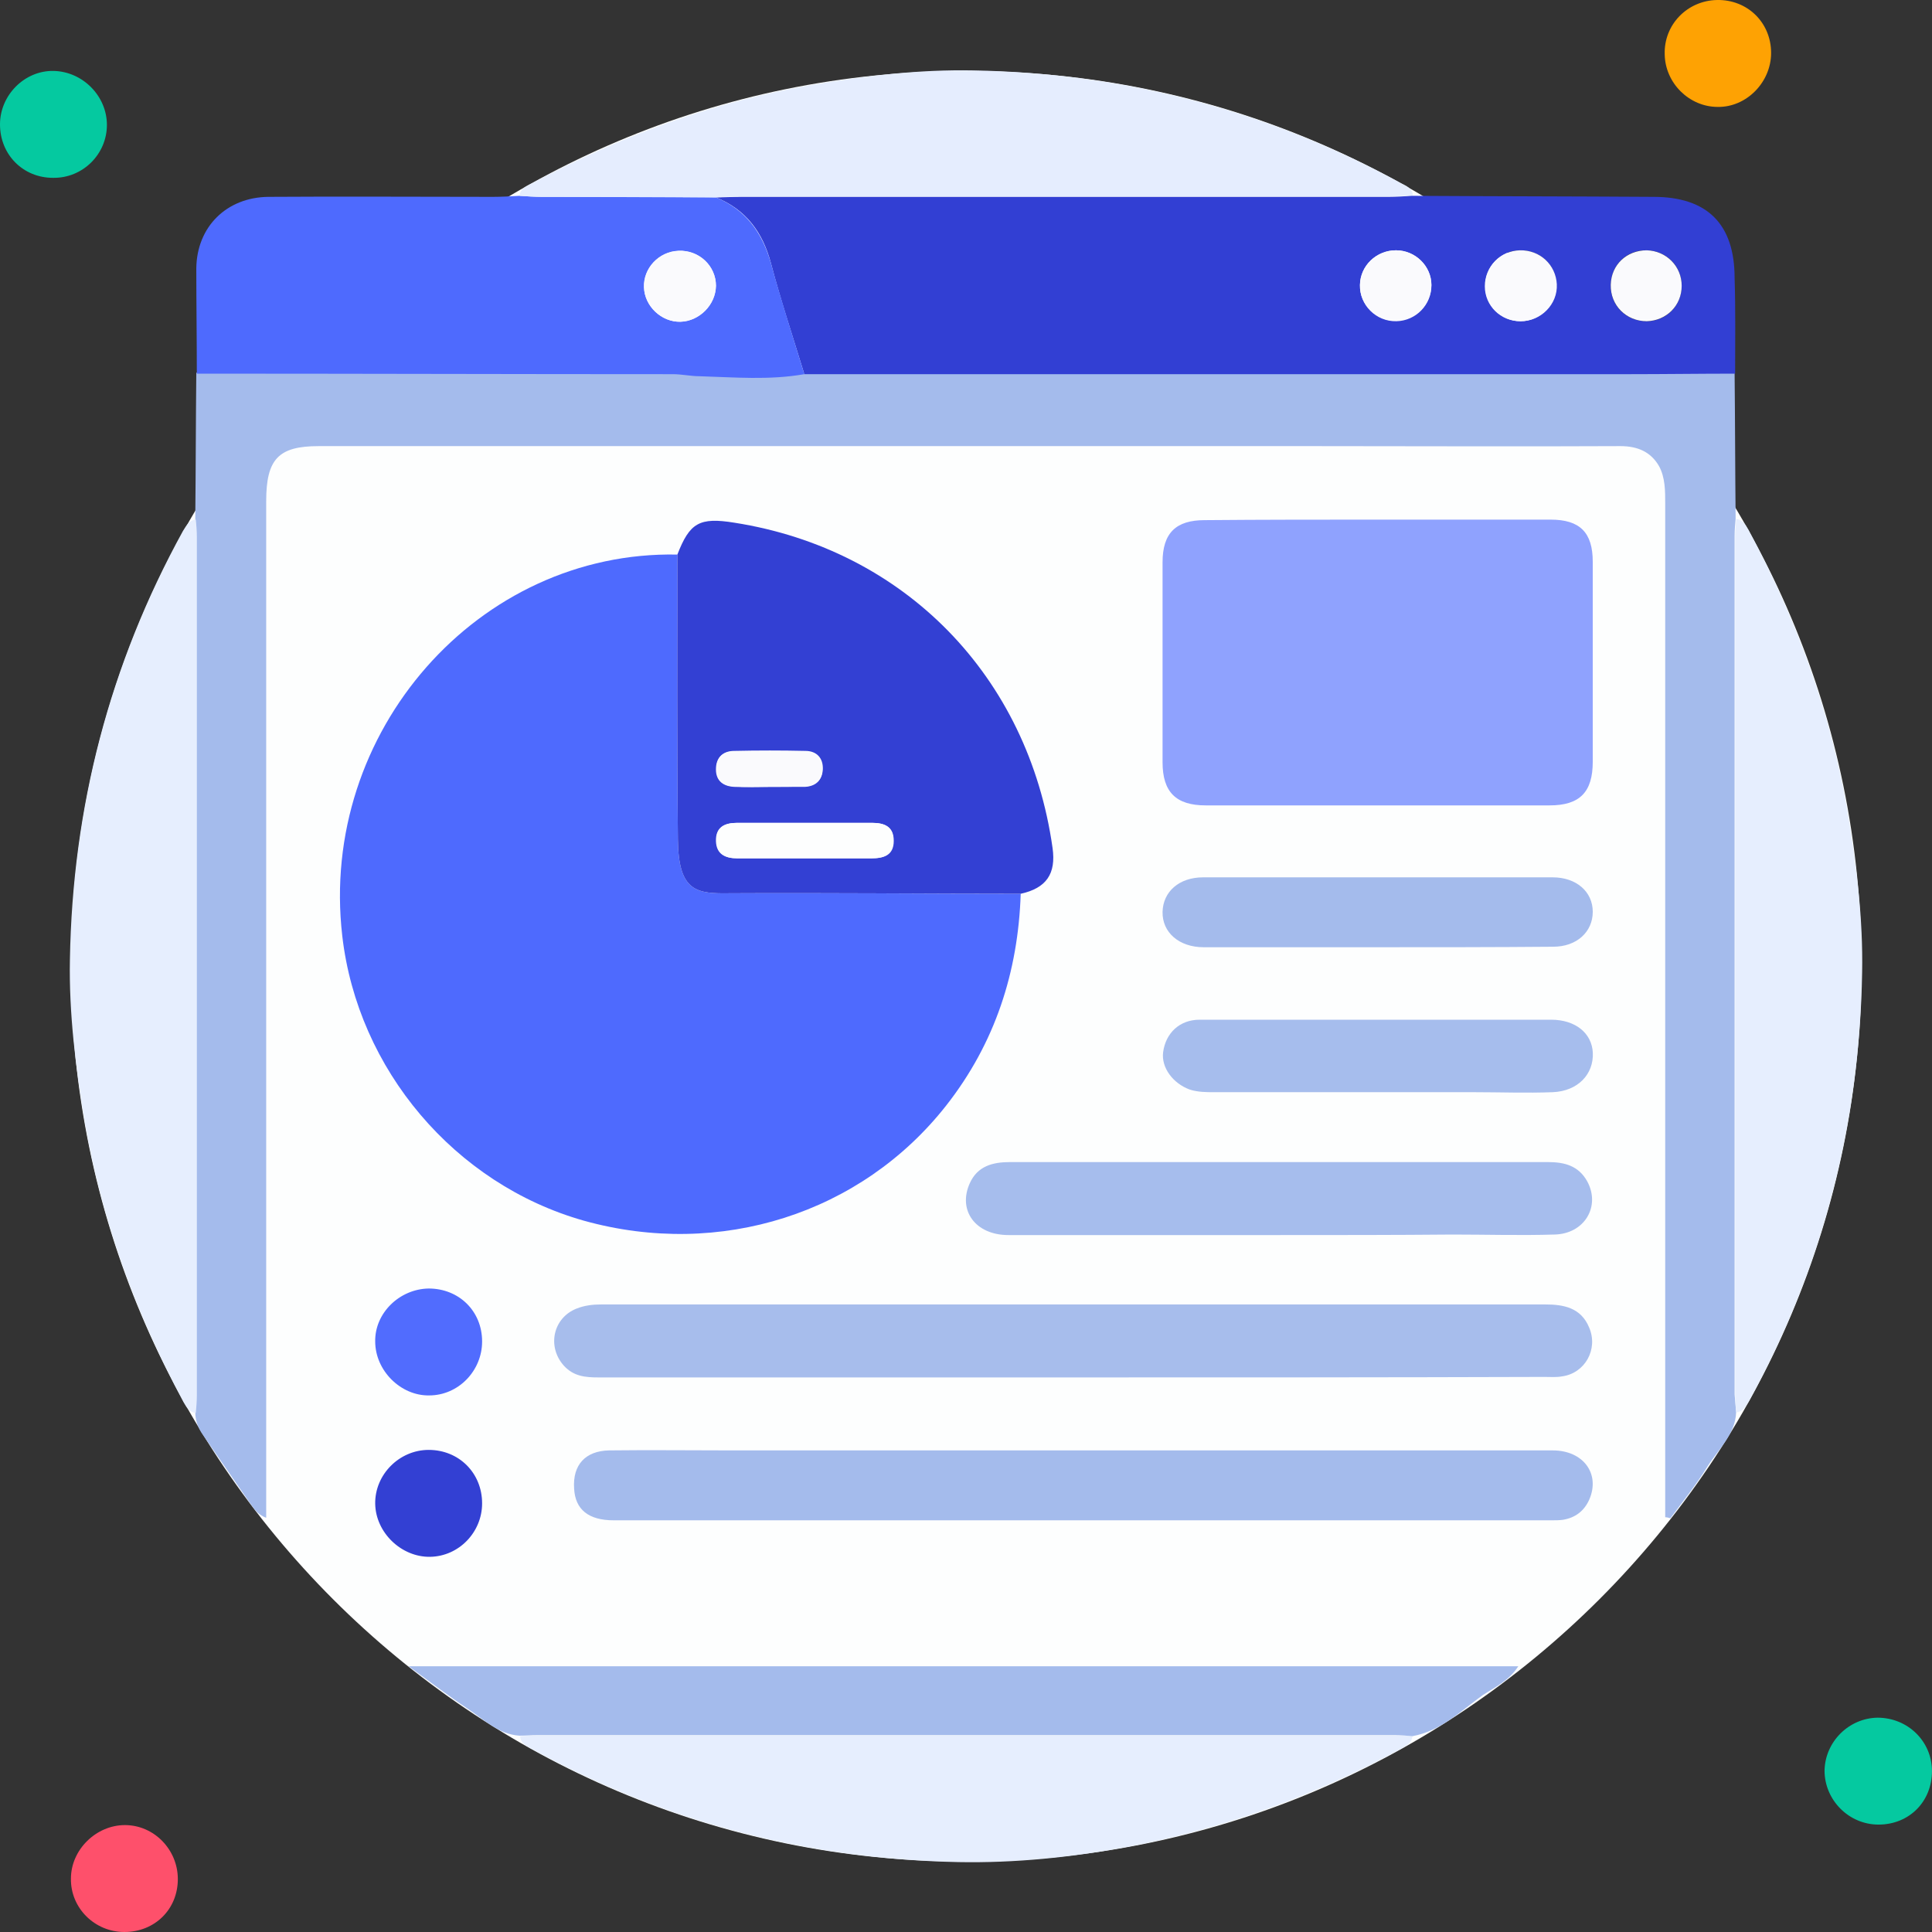 <svg width="176" height="176" viewBox="0 0 176 176" fill="none" xmlns="http://www.w3.org/2000/svg">
<rect x="0" y="0" width="176" height="176" fill="#333333" stroke="none"/>
<g clip-path="url(#clip0_1311_20414)">
<path d="M88.023 169.585C133.069 169.585 169.585 133.069 169.585 88.023C169.585 42.978 133.069 6.461 88.023 6.461C42.977 6.461 6.461 42.978 6.461 88.023C6.461 133.069 42.977 169.585 88.023 169.585Z" fill="#FDFEFE"/>
<path d="M92.984 81.422C92.75 88.539 90.643 95.047 86.195 100.712C78.47 110.545 65.594 114.665 53.186 111.2C41.434 107.876 32.585 97.435 31.18 85.261C29.027 66.673 43.588 50.146 61.708 50.52C61.708 59.182 61.661 67.797 61.755 76.459C61.801 81.281 63.487 81.422 66.53 81.375C75.379 81.328 84.182 81.422 92.984 81.422Z" fill="#4E6AFE"/>
<path d="M158.158 128.664C158.065 130.678 156.566 131.989 155.583 133.534C154.553 135.219 153.336 136.718 152.165 138.309C152.025 138.263 151.837 138.216 151.697 138.216C151.697 137.607 151.697 137.045 151.697 136.437C151.697 106.237 151.697 76.084 151.697 45.885C151.697 44.714 151.697 43.497 151.135 42.467C150.386 41.156 149.169 40.641 147.624 40.641C138.259 40.688 128.942 40.641 119.578 40.641C89.378 40.641 59.226 40.641 29.026 40.641C25.374 40.641 24.25 41.812 24.25 45.651C24.25 75.85 24.25 106.003 24.25 136.203C24.25 136.811 24.25 137.467 24.25 138.263C23.361 137.935 23.08 137.326 22.658 136.764C21.254 134.751 19.896 132.738 18.491 130.724C18.023 130.069 17.789 129.367 17.789 128.618C17.836 128.103 17.883 127.587 17.883 127.026C17.883 100.946 17.883 74.914 17.883 48.835C17.883 48.32 17.836 47.805 17.789 47.243C17.836 42.795 17.836 38.394 17.883 33.946C32.35 33.946 46.818 33.946 61.239 33.992C62.035 33.992 62.878 34.133 63.674 34.18C66.857 34.273 70.041 34.601 73.225 33.992C98.274 33.992 123.324 33.992 148.373 33.992C151.603 33.992 154.787 33.946 158.018 33.946C158.065 38.394 158.065 42.795 158.111 47.243C158.065 47.758 158.018 48.273 158.018 48.835C158.018 74.914 158.018 100.946 158.018 127.026C158.065 127.634 158.111 128.149 158.158 128.664Z" fill="#A4BBEC"/>
<path d="M158.065 34.039C154.834 34.039 151.65 34.086 148.42 34.086C123.37 34.086 98.321 34.086 73.272 34.086C72.242 30.715 71.118 27.344 70.229 23.973C69.48 21.163 67.981 19.103 65.219 17.98C65.968 17.98 66.717 17.933 67.466 17.933C87.131 17.933 106.843 17.933 126.507 17.933C127.21 17.933 127.912 17.886 128.614 17.839C135.965 17.886 143.316 17.886 150.62 17.933C155.536 17.933 158.018 20.414 158.018 25.331C158.112 28.233 158.065 31.136 158.065 34.039ZM127.163 22.802C125.384 22.802 123.932 24.207 123.885 25.939C123.839 27.765 125.384 29.263 127.21 29.217C128.989 29.17 130.394 27.718 130.394 25.939C130.394 24.254 128.942 22.802 127.163 22.802ZM138.447 22.802C136.668 22.849 135.263 24.3 135.263 26.08C135.263 27.859 136.714 29.263 138.494 29.263C140.32 29.263 141.865 27.718 141.771 25.892C141.724 24.113 140.273 22.755 138.447 22.802ZM150.012 22.802C148.185 22.755 146.781 24.113 146.734 25.939C146.687 27.812 148.092 29.263 150.012 29.263C151.791 29.263 153.195 27.859 153.195 26.033C153.195 24.254 151.838 22.849 150.012 22.802Z" fill="#323FD3"/>
<path d="M125.665 47.336C130.862 47.336 136.059 47.336 141.256 47.336C143.925 47.336 145.095 48.507 145.095 51.175C145.095 57.262 145.095 63.302 145.095 69.389C145.095 72.151 143.925 73.369 141.162 73.369C130.721 73.369 120.28 73.369 109.839 73.369C107.124 73.369 105.906 72.151 105.906 69.436C105.906 63.349 105.906 57.309 105.906 51.222C105.906 48.553 107.124 47.383 109.746 47.383C115.083 47.336 120.374 47.336 125.665 47.336Z" fill="#8FA2FE"/>
<path d="M92.983 81.421C84.181 81.421 75.379 81.328 66.53 81.374C63.486 81.421 61.801 81.281 61.754 76.458C61.66 67.843 61.707 59.181 61.707 50.52C62.831 47.617 63.72 47.102 66.904 47.617C82.402 50.051 93.686 61.616 95.886 77.254C96.214 79.595 95.325 80.906 92.983 81.421ZM73.272 78.191C75.332 78.191 77.345 78.191 79.405 78.191C80.529 78.191 81.419 77.91 81.419 76.599C81.419 75.288 80.576 74.96 79.452 74.96C75.379 74.96 71.305 74.96 67.185 74.96C66.014 74.96 65.219 75.335 65.265 76.646C65.312 77.816 66.108 78.191 67.185 78.191C69.152 78.191 71.212 78.191 73.272 78.191ZM70.041 71.683C71.165 71.683 72.242 71.683 73.365 71.636C74.302 71.589 74.91 71.027 74.957 70.091C75.004 69.061 74.395 68.405 73.365 68.405C71.212 68.358 69.058 68.358 66.904 68.405C65.874 68.405 65.265 68.967 65.265 70.044C65.265 71.121 65.921 71.636 66.951 71.636C67.934 71.729 69.011 71.683 70.041 71.683Z" fill="#3340D3"/>
<path d="M65.219 17.98C67.934 19.103 69.433 21.163 70.229 23.973C71.165 27.391 72.242 30.715 73.272 34.086C70.088 34.648 66.904 34.367 63.721 34.273C62.925 34.273 62.129 34.086 61.286 34.086C46.818 34.086 32.35 34.039 17.93 34.039C17.93 30.855 17.883 27.625 17.883 24.441C17.93 20.648 20.645 17.98 24.438 17.933C31.274 17.886 38.063 17.933 44.898 17.933C45.694 17.933 46.537 17.886 47.333 17.839C48.035 17.886 48.738 17.933 49.393 17.933C54.684 17.933 59.975 17.933 65.219 17.98ZM61.988 29.31C63.721 29.263 65.219 27.765 65.219 26.033C65.219 24.207 63.627 22.755 61.801 22.849C60.022 22.943 58.617 24.441 58.664 26.173C58.711 27.859 60.256 29.357 61.988 29.31Z" fill="#4E6AFE"/>
<path d="M65.222 17.979C59.931 17.979 54.687 17.932 49.396 17.932C48.694 17.932 47.991 17.886 47.336 17.839C47.383 17.137 47.991 16.949 48.507 16.668C56.606 12.361 65.128 9.224 74.258 7.679C79.034 6.883 83.809 6.321 88.632 6.414C102.444 6.649 115.507 10.066 127.681 16.715C128.149 16.949 128.664 17.183 128.711 17.792C128.008 17.839 127.306 17.886 126.604 17.886C106.939 17.886 87.227 17.886 67.563 17.886C66.767 17.932 66.017 17.932 65.222 17.979Z" fill="#E5EDFE"/>
<path d="M128.664 158.161C128.617 158.77 128.149 159.004 127.681 159.285C119.768 163.592 111.387 166.636 102.538 168.275C97.528 169.211 92.425 169.726 87.321 169.632C73.509 169.351 60.493 165.98 48.366 159.285C47.898 159.004 47.43 158.817 47.383 158.161C47.898 158.114 48.413 158.114 48.975 158.114C75.054 158.114 101.086 158.114 127.166 158.114C127.634 158.068 128.149 158.114 128.664 158.161Z" fill="#E6EEFE"/>
<path d="M17.84 47.336C17.887 47.851 17.934 48.366 17.934 48.928C17.934 75.007 17.934 101.04 17.934 127.119C17.934 127.634 17.887 128.149 17.84 128.711C17.231 128.664 16.997 128.196 16.716 127.728C12.362 119.628 9.225 111.106 7.68 101.976C6.884 97.154 6.275 92.284 6.369 87.415C6.603 73.556 9.974 60.54 16.669 48.366C16.997 47.851 17.231 47.383 17.84 47.336Z" fill="#E6EEFE"/>
<path d="M158.164 128.664C158.117 128.149 158.07 127.634 158.07 127.072C158.07 100.993 158.07 74.96 158.07 48.881C158.07 48.366 158.117 47.851 158.164 47.289C158.773 47.336 159.007 47.804 159.288 48.273C163.642 56.373 166.779 64.894 168.324 74.024C169.12 78.847 169.729 83.716 169.635 88.585C169.401 102.444 166.03 115.461 159.334 127.634C159.007 128.149 158.773 128.617 158.164 128.664Z" fill="#E6EEFE"/>
<path d="M97.808 125.48C83.387 125.48 68.966 125.48 54.545 125.48C53.328 125.48 52.251 125.386 51.361 124.403C49.816 122.671 50.378 120.049 52.532 119.206C53.234 118.925 53.983 118.831 54.779 118.831C83.434 118.831 112.088 118.831 140.743 118.831C142.428 118.831 144.02 119.112 144.769 120.938C145.612 122.905 144.395 125.105 142.288 125.386C141.773 125.48 141.258 125.433 140.696 125.433C126.415 125.48 112.135 125.48 97.808 125.48Z" fill="#A7BDEC"/>
<path d="M128.668 158.161C128.153 158.114 127.638 158.067 127.076 158.067C100.997 158.067 74.964 158.067 48.885 158.067C48.37 158.067 47.855 158.114 47.293 158.114C45.373 157.974 44.062 156.616 42.564 155.633C40.879 154.509 39.287 153.291 37.227 151.793C71.219 151.793 104.649 151.793 138.313 151.793C137.47 153.104 136.159 153.713 135.082 154.415C133.069 155.867 131.243 157.693 128.668 158.161Z" fill="#A4BBEC"/>
<path d="M98.7 132.128C112.934 132.128 127.167 132.128 141.448 132.128C144.257 132.128 145.802 134.282 144.772 136.623C144.304 137.653 143.508 138.262 142.384 138.449C142.056 138.496 141.682 138.496 141.354 138.496C112.887 138.496 84.373 138.496 55.906 138.496C53.611 138.496 52.394 137.513 52.3 135.593C52.16 133.439 53.331 132.175 55.484 132.128C59.183 132.082 62.835 132.128 66.534 132.128C77.209 132.128 87.931 132.128 98.7 132.128Z" fill="#A4BBEC"/>
<path d="M116.534 112.511C108.294 112.511 100.053 112.511 91.859 112.511C88.863 112.511 87.224 110.264 88.348 107.782C89.05 106.237 90.408 105.863 92 105.863C98.227 105.863 104.501 105.863 110.728 105.863C120.842 105.863 130.908 105.863 141.021 105.863C142.52 105.863 143.784 106.19 144.58 107.595C145.844 109.889 144.346 112.417 141.583 112.464C138.493 112.558 135.403 112.464 132.313 112.464C127.069 112.511 121.825 112.511 116.534 112.511Z" fill="#A6BDED"/>
<path d="M125.53 92.893C130.774 92.893 136.018 92.893 141.308 92.893C143.509 92.893 145.007 94.11 145.101 95.889C145.195 97.856 143.743 99.401 141.449 99.495C139.061 99.588 136.673 99.495 134.285 99.495C126.419 99.495 118.507 99.495 110.641 99.495C109.892 99.495 109.142 99.495 108.393 99.26C106.848 98.699 105.771 97.247 105.959 95.843C106.193 94.11 107.457 92.893 109.283 92.893C114.667 92.893 120.099 92.893 125.53 92.893Z" fill="#A6BDED"/>
<path d="M125.385 86.291C120.141 86.291 114.897 86.291 109.653 86.291C107.406 86.291 105.86 84.933 105.907 83.06C105.954 81.234 107.406 79.923 109.606 79.923C120.235 79.923 130.816 79.923 141.444 79.923C143.598 79.923 145.096 81.234 145.096 83.06C145.096 84.886 143.645 86.244 141.491 86.244C136.107 86.291 130.769 86.291 125.385 86.291Z" fill="#A4BBEC"/>
<path d="M4.823 16.2C2.107 16.2 0 14.093 0 11.33C0 8.662 2.247 6.414 4.869 6.461C7.538 6.508 9.739 8.755 9.739 11.377C9.739 14.046 7.538 16.247 4.823 16.2Z" fill="#05C9A0"/>
<path d="M156.427 3.28984e-05C159.19 -0.047 161.343 2.06 161.343 4.823C161.343 7.491 159.096 9.786 156.474 9.739C153.899 9.739 151.698 7.585 151.651 4.963C151.558 2.247 153.712 0.047 156.427 3.28984e-05Z" fill="#FEA203"/>
<path d="M11.331 176C8.615 176 6.415 173.799 6.462 171.13C6.462 168.508 8.756 166.261 11.378 166.261C14.047 166.261 16.2 168.508 16.2 171.177C16.2 173.94 14.094 176 11.331 176Z" fill="#FE506B"/>
<path d="M39.05 117.38C41.812 117.38 43.919 119.44 43.919 122.203C43.919 124.871 41.765 127.119 39.097 127.119C36.522 127.166 34.18 124.871 34.18 122.203C34.134 119.628 36.381 117.427 39.05 117.38Z" fill="#516CFE"/>
<path d="M175.997 161.345C175.997 164.108 173.936 166.215 171.127 166.215C168.412 166.215 166.211 163.967 166.211 161.298C166.258 158.676 168.412 156.523 171.033 156.476C173.796 156.476 175.997 158.63 175.997 161.345Z" fill="#05C9A0"/>
<path d="M39.05 132.082C41.812 132.082 43.919 134.189 43.919 136.952C43.919 139.574 41.812 141.774 39.19 141.821C36.568 141.868 34.227 139.62 34.18 136.998C34.134 134.33 36.381 132.082 39.05 132.082Z" fill="#3340D3"/>
<path d="M127.169 22.802C128.948 22.802 130.4 24.253 130.4 25.986C130.4 27.765 128.995 29.216 127.216 29.263C125.343 29.31 123.845 27.765 123.892 25.986C123.892 24.207 125.39 22.802 127.169 22.802Z" fill="#FAFAFD"/>
<path d="M138.451 22.802C140.277 22.755 141.728 24.113 141.822 25.892C141.915 27.718 140.37 29.264 138.544 29.264C136.765 29.264 135.314 27.859 135.314 26.08C135.267 24.3 136.671 22.849 138.451 22.802Z" fill="#FAFAFD"/>
<path d="M150.013 22.802C151.792 22.849 153.197 24.253 153.197 26.033C153.197 27.859 151.792 29.216 150.013 29.263C148.14 29.263 146.689 27.812 146.735 25.939C146.782 24.113 148.187 22.802 150.013 22.802Z" fill="#FAFAFD"/>
<path d="M73.274 78.191C71.214 78.191 69.2 78.191 67.14 78.191C66.063 78.191 65.267 77.816 65.221 76.646C65.174 75.335 66.017 74.96 67.14 74.96C71.214 74.96 75.287 74.96 79.407 74.96C80.531 74.96 81.421 75.288 81.374 76.599C81.374 77.91 80.484 78.191 79.361 78.191C77.347 78.191 75.287 78.191 73.274 78.191Z" fill="#FDFEFE"/>
<path d="M70.041 71.683C69.011 71.683 67.934 71.73 66.904 71.683C65.921 71.636 65.219 71.168 65.219 70.091C65.219 69.014 65.827 68.452 66.858 68.452C69.011 68.406 71.165 68.406 73.319 68.452C74.349 68.499 74.957 69.155 74.911 70.138C74.911 71.074 74.302 71.636 73.319 71.683C72.242 71.683 71.165 71.683 70.041 71.683Z" fill="#FAFAFD"/>
<path d="M61.993 29.31C60.26 29.356 58.715 27.905 58.668 26.173C58.575 24.44 60.026 22.895 61.805 22.848C63.678 22.755 65.223 24.206 65.223 26.032C65.177 27.718 63.725 29.263 61.993 29.31Z" fill="#FAFAFD"/>
</g>
<defs>
<clipPath id="clip0_1311_20414">
<rect width="176" height="176" fill="white"/>
</clipPath>
</defs>
</svg>
